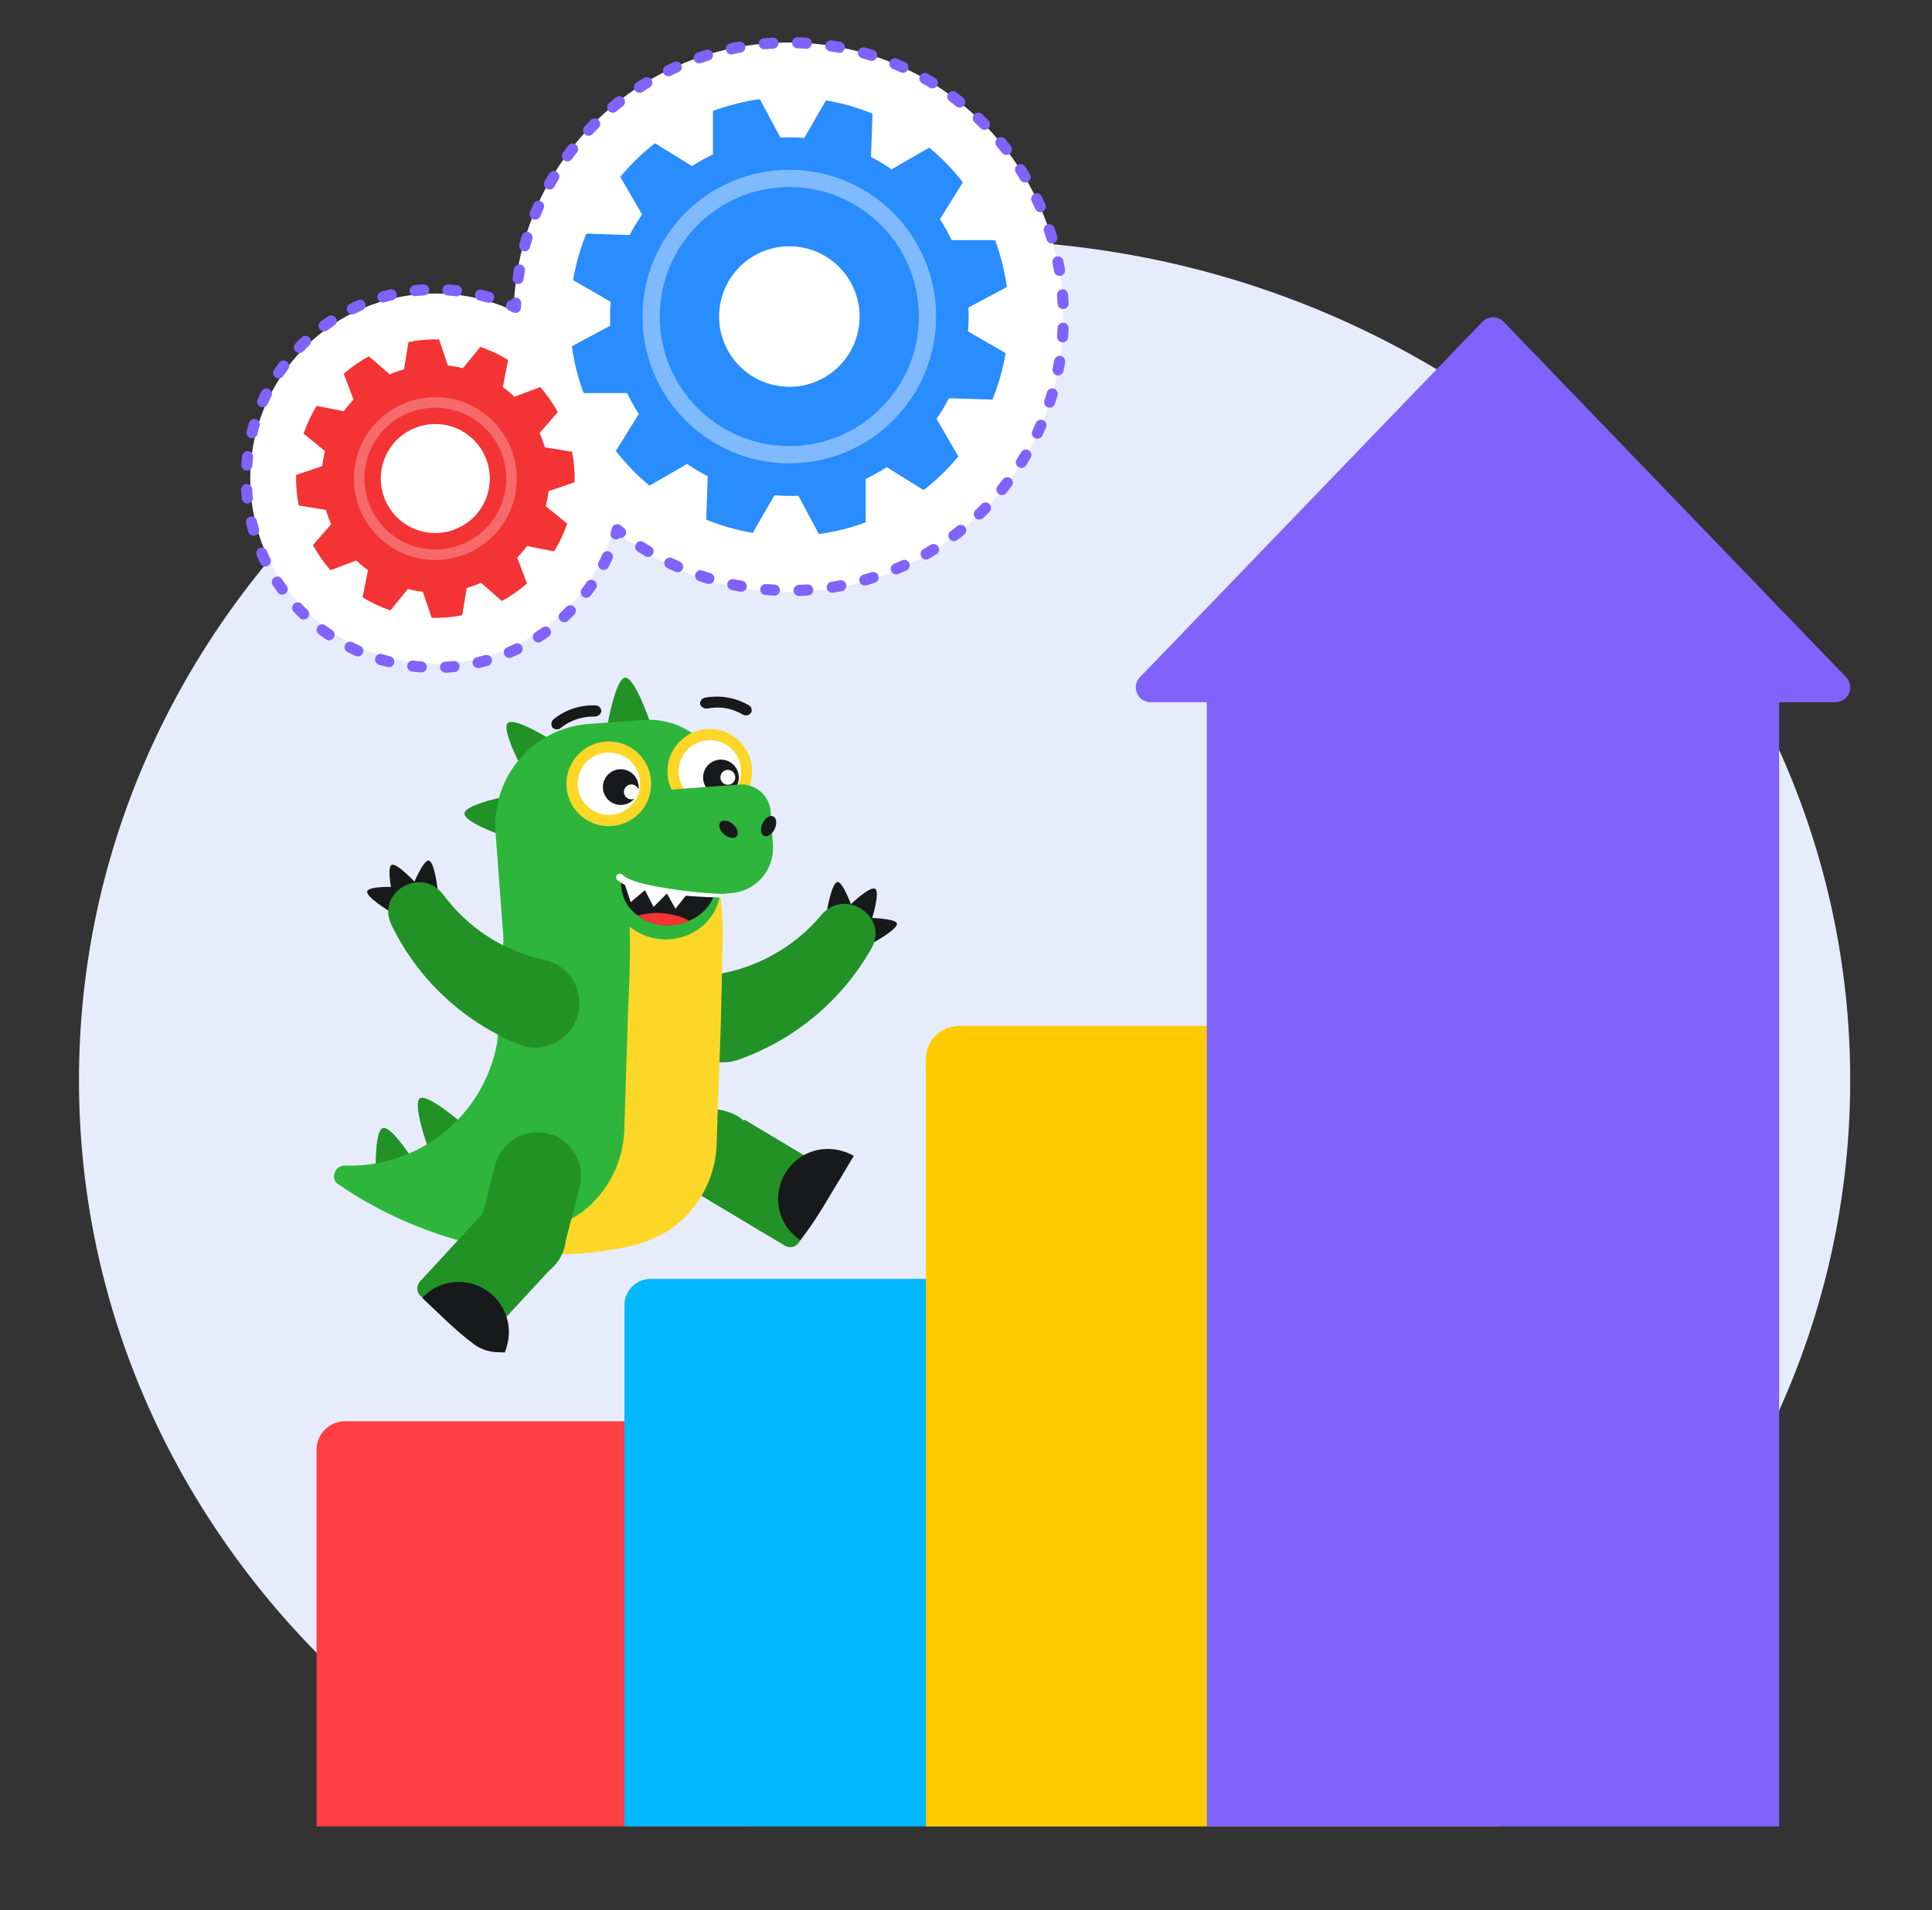 <?xml version="1.0" encoding="utf-8"?>
<!-- Generator: Adobe Illustrator 25.4.1, SVG Export Plug-In . SVG Version: 6.00 Build 0)  -->
<svg version="1.1" xmlns="http://www.w3.org/2000/svg" xmlns:xlink="http://www.w3.org/1999/xlink" x="0px" y="0px"
	 viewBox="0 0 2130.7 2107.2" style="enable-background:new 0 0 2130.7 2107.2;" xml:space="preserve">
<rect x="0" y="0" width="2130.7" height="2107.2" fill="#333333" stroke="none"/>
<style type="text/css">
	.st0{fill:#E7ECFD;}
	.st1{fill:#E1F4FF;}
	.st2{fill:#FFFFFF;stroke:#000000;stroke-miterlimit:10;}
	.st3{fill:none;stroke:#000000;stroke-width:4;stroke-linecap:round;stroke-linejoin:round;}
	.st4{fill:none;stroke:#000000;stroke-width:4;stroke-linecap:round;stroke-linejoin:round;stroke-dasharray:3.013,7.03;}
	.st5{fill:#00B8FF;}
	.st6{fill:#FFCB00;}
	.st7{fill:#FF3F43;}
	.st8{fill:#8063FA;}
	.st9{fill:#FFFFFF;}
	.st10{fill:#33BD4C;}
	.st11{fill:none;stroke:#E32A55;stroke-miterlimit:10;}
	.st12{clip-path:url(#SVGID_00000155115250902474234530000000573931062766587822_);}
	.st13{fill:#C9ECF5;}
	.st14{fill:#AFE5F5;}
	.st15{fill:#269B37;}
	.st16{fill:#35CE4C;}
	.st17{fill:none;stroke:#65310E;stroke-width:5;stroke-linecap:round;stroke-linejoin:round;stroke-miterlimit:10;}
	.st18{fill:#E3BB94;}
	.st19{opacity:0.5;fill:#E3BB94;}
	.st20{fill:#C39368;}
	.st21{fill:#F4D9BF;}
	.st22{fill:#476917;}
	.st23{fill:#7FB429;}
	.st24{fill:#B0B6BA;}
	.st25{fill:#1E5120;}
	.st26{fill:#FFFACE;}
	.st27{fill:none;}
	.st28{opacity:0.5;fill:#7FB429;}
	.st29{fill:#CAC7A8;}
	.st30{fill:#006AB0;}
	.st31{fill:#DFEFE7;}
	.st32{fill:#A0110A;}
	.st33{fill:#E30613;}
	.st34{fill:#75BFDE;}
	.st35{fill:#F39F00;}
	.st36{fill:#9F6B03;}
	.st37{fill:#F6B9C6;}
	.st38{fill:#ED6C73;}
	.st39{fill:#6E4A00;}
	.st40{fill:#F9CBC0;}
	.st41{opacity:0.5;}
	.st42{fill:#EB6D15;}
	.st43{fill:#5BB354;}
	.st44{fill:#E23B21;}
	.st45{fill:#0A6362;}
	.st46{fill:#0D8585;}
	.st47{fill:#007BBA;}
	.st48{fill:#FFE700;}
	.st49{fill:#003634;}
	.st50{opacity:0.3;fill:#0A6362;}
	.st51{fill:#009A9A;}
	.st52{opacity:0.4;fill:#009A9A;}
	.st53{fill:#025352;}
	.st54{fill:#005494;}
	.st55{fill:#AA1A14;}
	.st56{fill:#0E4171;}
	.st57{fill:#DDE6EC;}
	.st58{fill:#3C190A;}
	.st59{opacity:0.5;fill:#BDBCBC;}
	.st60{opacity:0.3;}
	.st61{fill:#32BF4C;}
	.st62{fill:#E58B4D;}
	.st63{fill:#8A2805;}
	.st64{fill:none;stroke:#32BF4C;stroke-miterlimit:10;}
	.st65{fill-rule:evenodd;clip-rule:evenodd;fill:#18191B;}
	.st66{fill:#1C55E2;}
	.st67{fill:#18191B;}
	.st68{fill-rule:evenodd;clip-rule:evenodd;fill:#1C55E2;}
	.st69{fill-rule:evenodd;clip-rule:evenodd;fill:#319FFF;}
	.st70{fill-rule:evenodd;clip-rule:evenodd;fill:#FFDA33;}
	.st71{fill:#319FFF;}
	.st72{fill-rule:evenodd;clip-rule:evenodd;fill:#FF7B66;}
	.st73{fill-rule:evenodd;clip-rule:evenodd;fill:#FFFFFF;}
	.st74{fill:#8063FC;}
	.st75{fill:#FF5353;}
	.st76{fill-rule:evenodd;clip-rule:evenodd;fill:#FFCB00;}
	.st77{fill:#00AEFF;}
	.st78{fill-rule:evenodd;clip-rule:evenodd;fill:#C3D1DB;}
	.st79{fill:#1C55E5;}
	.st80{fill:#202124;}
	.st81{fill-rule:evenodd;clip-rule:evenodd;fill:#1C55E5;}
	.st82{fill-rule:evenodd;clip-rule:evenodd;fill:#FF9D00;}
	.st83{fill-rule:evenodd;clip-rule:evenodd;fill:#32BF4C;}
	.st84{fill-rule:evenodd;clip-rule:evenodd;fill:#00AEFF;}
	.st85{clip-path:url(#SVGID_00000036216111912884169060000003327833835323835282_);fill:#32BF4C;}
	.st86{clip-path:url(#SVGID_00000036216111912884169060000003327833835323835282_);}
	.st87{opacity:0.5;clip-path:url(#SVGID_00000036216111912884169060000003327833835323835282_);}
	.st88{clip-path:url(#SVGID_00000178183853690740945370000011475211925518034623_);}
	.st89{fill:#229226;}
	.st90{fill:#2EB53C;}
	.st91{fill:#FDD728;}
	.st92{fill:#F33334;}
	.st93{fill:none;stroke:#FFFFFF;stroke-width:4;stroke-linecap:round;stroke-linejoin:round;stroke-miterlimit:10;}
	.st94{fill:#DDE5EE;}
	.st95{opacity:0.27;fill:none;stroke:#FFFFFF;stroke-width:12;stroke-miterlimit:10;}
	.st96{fill-rule:evenodd;clip-rule:evenodd;fill:#F94C43;}
	.st97{fill-rule:evenodd;clip-rule:evenodd;fill:#8063FC;}
	.st98{fill-rule:evenodd;clip-rule:evenodd;fill:#202124;}
	.st99{fill-rule:evenodd;clip-rule:evenodd;fill:#FC6E6B;}
	.st100{fill-rule:evenodd;clip-rule:evenodd;fill:#202124;stroke:#8063FC;stroke-width:0.216;stroke-miterlimit:10;}
	.st101{fill-rule:evenodd;clip-rule:evenodd;fill:#FC9292;}
	.st102{fill-rule:evenodd;clip-rule:evenodd;fill:#A792FF;}
	.st103{opacity:0.4;fill:none;stroke:#FFFFFF;stroke-width:12;stroke-miterlimit:10;}
	.st104{opacity:0.27;fill:none;stroke:#FFFFFF;stroke-width:11.623;stroke-miterlimit:10;}
	.st105{fill:#298CFF;}
	.st106{opacity:0.4;fill:none;stroke:#FFFFFF;stroke-width:19.065;stroke-miterlimit:10;}
	.st107{fill:none;stroke:#8063FC;stroke-width:12.219;stroke-linecap:round;stroke-linejoin:round;}
	
		.st108{fill:none;stroke:#8063FC;stroke-width:12.219;stroke-linecap:round;stroke-linejoin:round;stroke-dasharray:9.408,26.88;}
	
		.st109{fill:none;stroke:#8063FC;stroke-width:12.219;stroke-linecap:round;stroke-linejoin:round;stroke-dasharray:9.541,27.259;}
</style>
<g id="Layer_1">
	<path class="st0" d="M2040.5,1191.5c0,289.3-139.7,547.6-358.6,717.5H445.7c-218.9-169.9-358.6-428.2-358.6-717.5
		c0-511.8,437.3-926.6,976.7-926.6C1603.2,264.9,2040.5,679.8,2040.5,1191.5z"/>
	<path class="st7" d="M795,1567.7H380.5c-17.3,0-31.4,14.1-31.4,31.4v415.6h477.2v-415.6C826.4,1581.7,812.3,1567.7,795,1567.7z"/>
	<path class="st5" d="M1211,1410.7H717.7c-16,0-29,13-29,29v574.9H1240v-574.9C1240,1423.7,1227.1,1410.7,1211,1410.7z"/>
	<path class="st6" d="M1615.8,1131.6h-558.1c-20.2,0-36.6,16.4-36.6,36.6v846.5h631.2v-846.5C1652.4,1148,1636,1131.6,1615.8,1131.6
		z"/>
	<rect x="1330.9" y="742.2" class="st74" width="631.2" height="1272.4"/>
	<path class="st74" d="M1634.8,355L1257.2,747c-10,10.4-2.6,27.6,11.8,27.6h755.2c14.4,0,21.7-17.3,11.8-27.6L1658.3,355
		C1651.9,348.3,1641.2,348.3,1634.8,355z"/>
</g>
<g id="Layer_2">
	<g>
		<circle class="st9" cx="480.1" cy="527.9" r="204.1"/>
		<circle class="st9" cx="869.5" cy="350" r="303.1"/>
		<g>
			<g>
				<g id="XMLID_00000086674557464282514930000010458261318072075177_">
					<path id="XMLID_00000158024958987698929950000005666283838681424815_" class="st92" d="M633.7,532c0.3-11.1-0.6-22.4-2.9-33.7
						l-30-4.9c-1.6-5.4-3.4-10.7-5.7-15.8l20-22.9c-5.4-10.1-11.9-19.3-19.3-27.8l-28.5,10.8c-4-3.9-8.3-7.5-12.8-10.8l5.9-29.9
						c-9.6-5.9-19.9-10.7-30.6-14.4l-19.3,23.6c-5.4-1.4-10.9-2.4-16.5-3l-9.8-28.8c-11.1-0.3-22.4,0.6-33.7,2.9l-4.9,30
						c-5.4,1.6-10.7,3.4-15.8,5.7l-22.9-20c-10.1,5.4-19.3,11.9-27.8,19.3l10.8,28.5c-3.9,4-7.5,8.3-10.8,12.8l-29.9-5.9
						c-5.9,9.6-10.7,19.9-14.4,30.6l23.6,19.3c-1.4,5.4-2.4,10.9-3,16.5l-28.8,9.8c-0.3,11.1,0.6,22.4,2.9,33.7l30,4.9
						c1.6,5.4,3.4,10.7,5.7,15.8l-20,22.9c5.4,10.1,11.9,19.3,19.3,27.8l28.5-10.8c4,3.9,8.3,7.5,12.8,10.8l-5.9,29.9
						c9.6,5.9,19.9,10.7,30.6,14.4l19.3-23.6c5.4,1.4,10.9,2.4,16.5,3l9.8,28.8c11.1,0.3,22.4-0.6,33.7-2.9l4.9-30
						c5.4-1.6,10.7-3.4,15.8-5.7l22.9,20c10.1-5.4,19.3-11.9,27.8-19.3l-10.8-28.5c3.9-4,7.5-8.3,10.8-12.8l29.9,5.9
						c5.9-9.6,10.7-19.9,14.4-30.6l-23.6-19.3c1.4-5.4,2.4-10.9,3-16.5L633.7,532z M494,586.3c-32.3,7.7-64.7-12.2-72.4-44.5
						c-7.7-32.3,12.2-64.7,44.5-72.4c32.3-7.7,64.7,12.2,72.4,44.5C546.3,546.2,526.3,578.6,494,586.3z"/>
				</g>
				<circle class="st104" cx="480.1" cy="527.9" r="84"/>
			</g>
			<g>
				<g id="XMLID_00000034790967756950529270000012773502471671036033_">
					<path id="XMLID_00000128475354180256529630000011804593502782637445_" class="st105" d="M1094.5,440.8
						c6.6-16.2,11.5-33.4,14.6-51.3l-41.5-23.9c0.7-8.9,0.9-17.7,0.5-26.4l42.3-22.6c-2.4-17.8-6.8-35.2-13-51.7l-47.9,0
						c-3.8-8-8.1-15.7-12.9-23.1l25.3-40.7c-10.9-14.1-23.3-26.9-37.1-38.3l-41.5,24c-7.2-5-14.8-9.6-22.7-13.6l1.6-47.9
						c-16.2-6.6-33.4-11.5-51.3-14.6l-23.9,41.5c-8.9-0.7-17.7-0.9-26.4-0.5l-22.6-42.3c-17.8,2.4-35.2,6.8-51.7,13l0,47.9
						c-8,3.8-15.7,8.1-23.1,12.9L722.4,158c-14.1,10.9-26.9,23.3-38.3,37.1l24,41.5c-5,7.2-9.6,14.8-13.6,22.7l-47.9-1.6
						c-6.6,16.2-11.5,33.4-14.6,51.3l41.5,23.9c-0.7,8.9-0.9,17.7-0.5,26.4l-42.3,22.6c2.4,17.8,6.8,35.2,13,51.7l47.9,0
						c3.8,8,8.1,15.7,12.9,23.1l-25.3,40.7c10.9,14.1,23.3,26.9,37.1,38.3l41.5-24c7.2,5,14.8,9.6,22.7,13.6l-1.6,47.9
						c16.2,6.6,33.4,11.5,51.3,14.6l23.9-41.5c8.9,0.7,17.7,0.9,26.4,0.5l22.6,42.3c17.8-2.4,35.2-6.8,51.7-13l0-47.9
						c8-3.8,15.7-8.1,23.1-12.9l40.7,25.3c14.1-10.9,26.9-23.3,38.3-37.1l-24-41.5c5-7.2,9.6-14.8,13.6-22.7L1094.5,440.8z
						 M860.7,426c-42.4-5.4-72.4-44.2-67-86.7s44.2-72.4,86.7-67c42.4,5.4,72.4,44.2,67,86.7S903.1,431.5,860.7,426z"/>
				</g>
				<circle class="st106" cx="870.5" cy="349.2" r="152.4"/>
			</g>
			<g>
				<g>
					<path class="st107" d="M568.7,334.4c-0.1,1.6-0.1,3.2-0.2,4.7c-1.4-0.7-2.9-1.3-4.3-2"/>
					<path class="st108" d="M539,327.9c-8.7-2.5-17.6-4.6-26.8-6c-113.7-17.7-220.3,60.2-238,173.9s60.2,220.3,173.9,238
						C547.3,749.2,641,692,675,601.7"/>
					<path class="st107" d="M679.4,588.9c0.5-1.5,0.9-3,1.3-4.6c1.2,1,2.5,2,3.7,3"/>
					<path class="st109" d="M706.6,603.1c34.5,22.3,74.2,37.9,117.5,44.7c164.9,25.7,319.4-87.2,345-252.1
						c25.7-164.9-87.2-319.4-252.1-345C752.1,25,597.6,137.9,572,302.8c-0.9,6-1.7,12-2.2,18"/>
				</g>
			</g>
		</g>
	</g>
	<g>
		<path class="st67" d="M923.6,972.9c-6.1,0.5-11.4,30.3-11.4,30.3l27.7-2.1C939.8,1001.1,929.7,972.3,923.6,972.9z"/>
		<path class="st67" d="M965.1,980.4c-6-3.5-29.1,19.2-29.1,19.2l25.2,15.5C961.2,1015,971.1,983.8,965.1,980.4z"/>
		<path class="st67" d="M989.2,1018.7c-1.4-5.9-31.8-6.3-31.8-6.3l6.8,26.8C964.1,1039.2,990.6,1024.6,989.2,1018.7z"/>
		<path class="st89" d="M790.5,1074.7c45.1-7.2,86.1-30.5,115.4-65.5c25.9-30.6,74.7,1.7,55.2,37c-32.7,57.5-85.1,101.3-147.6,123
			c-25.2,8.7-52.6-4.6-61.4-29.7c-1.6-4.6-2.5-9.4-2.6-14.2l0-1.2C748.5,1099.6,766.2,1078.2,790.5,1074.7z"/>
		<path class="st89" d="M689.4,747.5c10.3-0.9,26.9,47.2,26.9,47.2l-46.1,3.5C670.2,798.2,679.1,748.3,689.4,747.5z"/>
		<path class="st89" d="M560,797.5c7.6-7.1,50.1,20,50.1,20l-33.7,31.3C576.4,848.8,552.4,804.7,560,797.5z"/>
		<path class="st89" d="M512.3,897.2c0.3-10.2,50.2-19.7,50.2-19.7l-3.1,46.2C559.4,923.6,511.1,907.4,512.3,897.2z"/>
		<path class="st89" d="M463.1,1211.5c8.4-5.5,46.7,27.7,46.7,27.7l-38.1,25.8C471.6,1265,454.7,1217,463.1,1211.5z"/>
		<path class="st89" d="M422.3,1244.3c9.9-3,36.4,40.1,36.4,40.1l-44.2,13.3C414.5,1297.7,412.4,1247.2,422.3,1244.3z"/>
		<path class="st89" d="M780.8,1320l18.6-94.7l-68.6-13.3l-0.2-0.1c-26-5-51.1,12-56.2,38c0,0,0,0,0,0l0,0l-0.1,0.5
			c-5.1,26,11.9,51.2,37.9,56.2L780.8,1320z"/>
		<path class="st89" d="M927.4,1298.5l-46.3,72.1c-3.3,5-9.9,6.6-15.1,3.7l-27.3-16.3l-67.3-40.3l49.6-82.7l74.2,44.4L927.4,1298.5z
			"/>
		<circle class="st89" cx="788.6" cy="1272.6" r="48.3"/>
		<path class="st90" d="M372.9,1306.2c38.7,26.5,81.4,46.8,126.3,60.1l0.4,0c2.5,0.9,5.1,1.7,7.7,2.3c19.5,5.2,39.4,9,59.4,11.3
			c1.6,0.4,3.3,0.6,4.9,0.6l6.1,0.2c1.7,0.4,3.5,0.6,5.3,0.6c2.3,0.4,4.6,0.6,6.9,0.6l9.8,0.3c27,0.9,53.9-1.1,80.5-6.1
			c6.6-1,12.4-2.5,17.3-3.5c0.6,0.1,1.2,0,1.6-0.4c0.4-0.4,0.4-0.4,0.8-0.4c7.3-1.8,14.3-4.4,21.1-7.5c1.2-0.4,2.1-1.2,3.3-1.5
			l2.5-1.1c1.7-0.7,3.4-1.7,5-2.7c3.4-1.8,6.6-3.9,9.6-6.3l0,0c0-0.2,0.2-0.4,0.4-0.4c0,0,0,0,0,0c1.9-1.3,3.7-2.8,5.5-4.3
			c22.2-18.9,36.8-45.2,40.8-74.1c0.6-4.2,1-8.4,1.2-12.7l1.9-61.4l4.3-150.2c0.6-17.6-0.1-35.7-1.2-53.7l0,0l-0.9-11.1
			c0,0-8.5-158.8-24.5-172c-8-6.5-17.2-11.5-27-14.8c-2.4-0.5-5.3-1.4-7.7-1.9c-5.2-1.3-10.5-2-15.9-2.1c-2.7-0.1-5.5-0.1-8.2,0.2
			l-60.3,4.3c-27,1.9-52.5,13.6-71.5,33c-4,4.1-7.7,8.5-11.1,13.2c-8.6,12-14.8,25.6-18,40c-0.5,2.4-1,5.3-1.5,8.1
			c-0.9,5.5-1.3,11.1-1.3,16.8c-0.2,2.9-0.1,5.7,0.1,8.6l8.1,108.8c0.5,4.2,0.7,8.5,0.4,12.7l0,0c-0.4,13.1-4.7,97.8-6.7,110.4
			c-14.5,80.5-85.9,138.3-167.7,135.6l0,0C369.1,1285.2,364,1300.6,372.9,1306.2z"/>
		<path class="st91" d="M500,1367.5l0.4,0c21.7,6.8,44.1,11.3,66.7,13.6l0.4,0c1.6,0.4,3.2,0.6,4.9,0.6l6.1,0.2
			c1.7,0.4,3.5,0.6,5.3,0.6c2.3,0.4,4.6,0.6,6.9,0.6l9.8,0.3c27,0.9,54-1.1,80.5-6.1c6.6-1,12.4-2.5,17.3-3.6c0.6,0.1,1.2,0,1.7-0.4
			c0.4-0.4,0.4-0.4,0.8-0.4c7.3-1.8,14.4-4.3,21.2-7.5c1.2-0.4,2.1-1.2,3.3-1.5l2.5-1.2c1.7-0.7,3.4-1.7,5-2.7
			c3.4-1.8,6.6-3.9,9.6-6.2l0,0c0-0.2,0.2-0.4,0.4-0.4c0,0,0,0,0,0c1.9-1.3,3.7-2.8,5.5-4.3c25.7-21.8,41-53.5,42.1-87.2l0.8-26.6
			l0,0l0.3-8.2l3.4-95.8l2.2-96.3c0.3-7.9,0.1-15.9-0.5-23.8l0,0l-2.1-25.1c-34.5,2.1-69.1-1.4-102.5-10.2l0.6,7.4
			c2.2,31.2,2.7,62.6,1.6,93.9l-1.6,39.3l-4.1,129.8c-1.1,35.9-18.4,69.4-47.1,91.1l0,0c0,0.2-0.2,0.4-0.4,0.4c0,0,0,0,0,0l-0.4,0
			c-12.5,8.9-26.6,15.4-41.6,19.2C566.7,1365.1,533.4,1368.6,500,1367.5z"/>
		
			<ellipse transform="matrix(0.997 -7.335149e-02 7.335149e-02 0.997 -69.963 56.551)" class="st90" cx="734.9" cy="980.8" rx="59.8" ry="55.7"/>
		<path class="st67" d="M733.8,926.7c29.2-2,53.9,17.2,56,43.1c1.8,19.7-10.6,37.8-29.7,45.8c-0.4,0.4-1.2,0.4-1.7,0.8
			c-5.5,2.2-11.4,3.5-17.3,4c-13.5,1.3-26.9-2.5-37.8-10.6c-10.6-7.4-17.3-19.2-18.2-32.1C683,952.1,705,929.5,733.8,926.7z"/>
		<path class="st67" d="M772.1,777.1L772.1,777.1c0-0.1,0-0.3,0-0.4c-0.3-3.6,2.3-6.9,6-7.2c16.1-2.9,32.7-0.1,46.9,8
			c0.4,0.2,0.8,0.4,1.2,0.6c2.8,1.9,3.7,5.7,1.8,8.5c0,0,0,0,0,0l0,0c-2.2,2.7-6.1,3.3-9.1,1.4c-11.6-6.8-25.2-9.2-38.4-6.5
			C777,782.1,773.6,780.3,772.1,777.1z"/>
		<path class="st67" d="M609.5,802.8L609.5,802.8c-0.1-0.1-0.1-0.2-0.2-0.3c-2.1-3.1-1.4-7.4,1.7-9.5c12.8-10.2,28.8-15.5,45.1-14.9
			l0.5,0c3.7,0,6.7,3.1,6.6,6.8c0,0,0,0,0,0l0,0c-1,3.4-4.1,5.6-7.6,5.5c-13.3-0.3-26.4,4-36.9,12.3
			C616.3,805.1,612.2,805.2,609.5,802.8z"/>
		<path class="st89" d="M528.7,1352.1l93,24.7l17.6-67.5c6.8-25.7-8.5-52-34.2-58.8l0,0c-25.7-6.8-52,8.5-58.8,34.2L528.7,1352.1z"
			/>
		<path class="st89" d="M610.1,1396.8l-61.2,66.1l-12.5,13.5l-5.9,6.4l-0.8-0.6l-65.9-52.6c-4.5-4.3-4.8-11.3-0.7-16l14.2-15.4
			l62.1-67.4L610.1,1396.8z"/>
		<circle class="st89" cx="575.9" cy="1363.4" r="48.3"/>
		<path class="st9" d="M742.3,849.9c0.7-22.4,19.4-39.9,41.8-39.2c22.4,0.7,39.9,19.4,39.2,41.8c-0.7,22.4-19.4,39.9-41.8,39.2
			C759.2,891.1,741.6,872.4,742.3,849.9C742.3,850,742.3,850,742.3,849.9z"/>
		<path class="st91" d="M783.9,816.4L783.9,816.4c19.1,0.6,34,16.5,33.4,35.5c-0.6,19-16.5,33.9-35.5,33.3
			c-19-0.6-33.9-16.5-33.3-35.5C749.1,830.8,765,815.9,783.9,816.4 M784.2,804.1c-25.8-0.8-47.3,19.5-48.1,45.3s19.5,47.3,45.3,48.1
			c25.8,0.8,47.3-19.5,48.1-45.3C830.3,826.5,810.1,805,784.2,804.1L784.2,804.1z"/>
		<circle class="st67" cx="795.1" cy="857.6" r="19.7"/>
		
			<ellipse transform="matrix(3.129719e-02 -1 1 3.129719e-02 -80.212 1632.884)" class="st9" cx="802.3" cy="857.8" rx="8.2" ry="8.2"/>
		<path class="st90" d="M722.4,872.3l92.8-6.9l0.1,0c17.8-1.3,33.3,12,34.6,29.8l2.5,36.9c1.9,27.3-18.6,51-45.9,53
			c-32.9,3.9-83.9-2.6-126.6-13C670.2,968.9,721.6,872.3,722.4,872.3z"/>
		
			<ellipse transform="matrix(0.435 -0.9 0.9 0.435 -341.262 1278.237)" class="st67" cx="848.1" cy="911.1" rx="11.9" ry="7.4"/>
		
			<ellipse transform="matrix(0.652 -0.758 0.758 0.652 -414.266 927.213)" class="st67" cx="803.7" cy="915.2" rx="7.4" ry="11.9"/>
		<polygon class="st9" points="720.8,1000.4 710.8,980.9 736.5,984.5 		"/>
		<polygon class="st9" points="744.9,1002.4 734.5,983.7 758.2,985.6 		"/>
		<polygon class="st9" points="695.6,995.1 688.8,974.9 712,981.3 		"/>
		<path class="st92" d="M730,1007.2c12.7,1.2,24,4.4,30.1,8.7c-0.4,0.4-1.2,0.4-1.7,0.8c-5.5,2.2-11.4,3.5-17.3,4
			c-13.5,1.3-26.9-2.5-37.8-10.6C712,1007.6,721,1006.7,730,1007.2z"/>
		<path class="st9" d="M630.9,863.7c0.7-22.4,19.4-40,41.8-39.2c22.4,0.7,40,19.4,39.2,41.8c-0.7,22.4-19.4,40-41.8,39.2
			C647.7,904.7,630.2,886,630.9,863.7L630.9,863.7z"/>
		<path class="st91" d="M672.5,830.1l0.1,0c19,0.6,33.9,16.5,33.3,35.5c-0.6,19-16.5,33.9-35.5,33.3s-33.9-16.5-33.3-35.5
			C637.7,844.5,653.6,829.6,672.5,830.1 M672.8,817.9c-25.8-0.8-47.3,19.5-48.1,45.3s19.5,47.3,45.3,48.1
			c25.8,0.8,47.3-19.5,48.1-45.3C718.9,840.2,698.7,818.7,672.8,817.9L672.8,817.9z"/>
		<circle class="st67" cx="684.6" cy="868.2" r="19.7"/>
		<circle class="st9" cx="696.3" cy="873.5" r="8.2"/>
		<path class="st9" d="M795.4,988c0,1.1-1,2-2.1,2c-18.8-0.6-38-1.6-56.8-3.9c-9.3-1.1-18.7-2.6-28.1-4.5c-4.8-0.8-9.6-2.1-14.2-3.7
			c-5.2-1.5-10-4.2-14.1-7.8l0,0c-1.2-1.9-0.6-4.5,1.4-5.7c1.4-0.9,3.2-0.8,4.5,0.1l0,0c3,2.7,6.6,4.8,10.5,6.1
			c4.2,1.8,8.5,3.2,13,4.1c9.4,2.4,18.3,3.9,27.7,5.4c18.7,3,37.5,5,56.3,5.9C794.4,986,795.3,986.9,795.4,988z"/>
		<path class="st67" d="M472.9,949.3c6.1,1,9.7,31,9.7,31l-27.3-3.7C455.3,976.6,466.8,948.2,472.9,949.3z"/>
		<path class="st67" d="M431.8,954.1c5.8-3.1,27.6,20.9,27.6,20.9L433.2,989C433.2,989,426,957.2,431.8,954.1z"/>
		<path class="st67" d="M405,983.1c1.8-6.1,32.1-4.7,32.1-4.7l-8.2,26.4C428.9,1004.7,403.1,989.2,405,983.1z"/>
		<path class="st89" d="M600.2,1058.9c-44.6-9.7-84.1-35.2-111.2-71.9c-24.4-32.3-74.9-2.7-57.2,33.4
			c28.9,59.6,78.8,106.4,140.1,131.4c24.7,10.2,53.1-1.5,63.3-26.2c1.8-4.4,3-9.1,3.5-13.9l0-1.2
			C640.8,1086,624.3,1063.8,600.2,1058.9z"/>
		<path class="st67" d="M515.5,1414.9c30,5.3,50.1,33.9,44.9,63.9c-0.8,4.4-2,8.8-3.7,13l-9.4-0.3c-8.8-0.5-17.2-3.4-24.3-8.5
			c-20.8-15.4-38.3-33.6-57.4-51.4l0,0C478.3,1417.9,497.1,1411.6,515.5,1414.9z"/>
		<path class="st67" d="M866.1,1294.1c9.5-16.2,26.7-26.3,45.4-26.7c10.6-0.3,21,2.4,30.2,7.7l-0.3,0.3l-34,56.6
			c-5.7,9.1-11.5,18.2-17.8,26.8l-6.9,9.2c-0.9-0.8-2.4-1.6-3.4-2.4C857.3,1348.7,851.6,1317.8,866.1,1294.1z"/>
	</g>
</g>
</svg>
